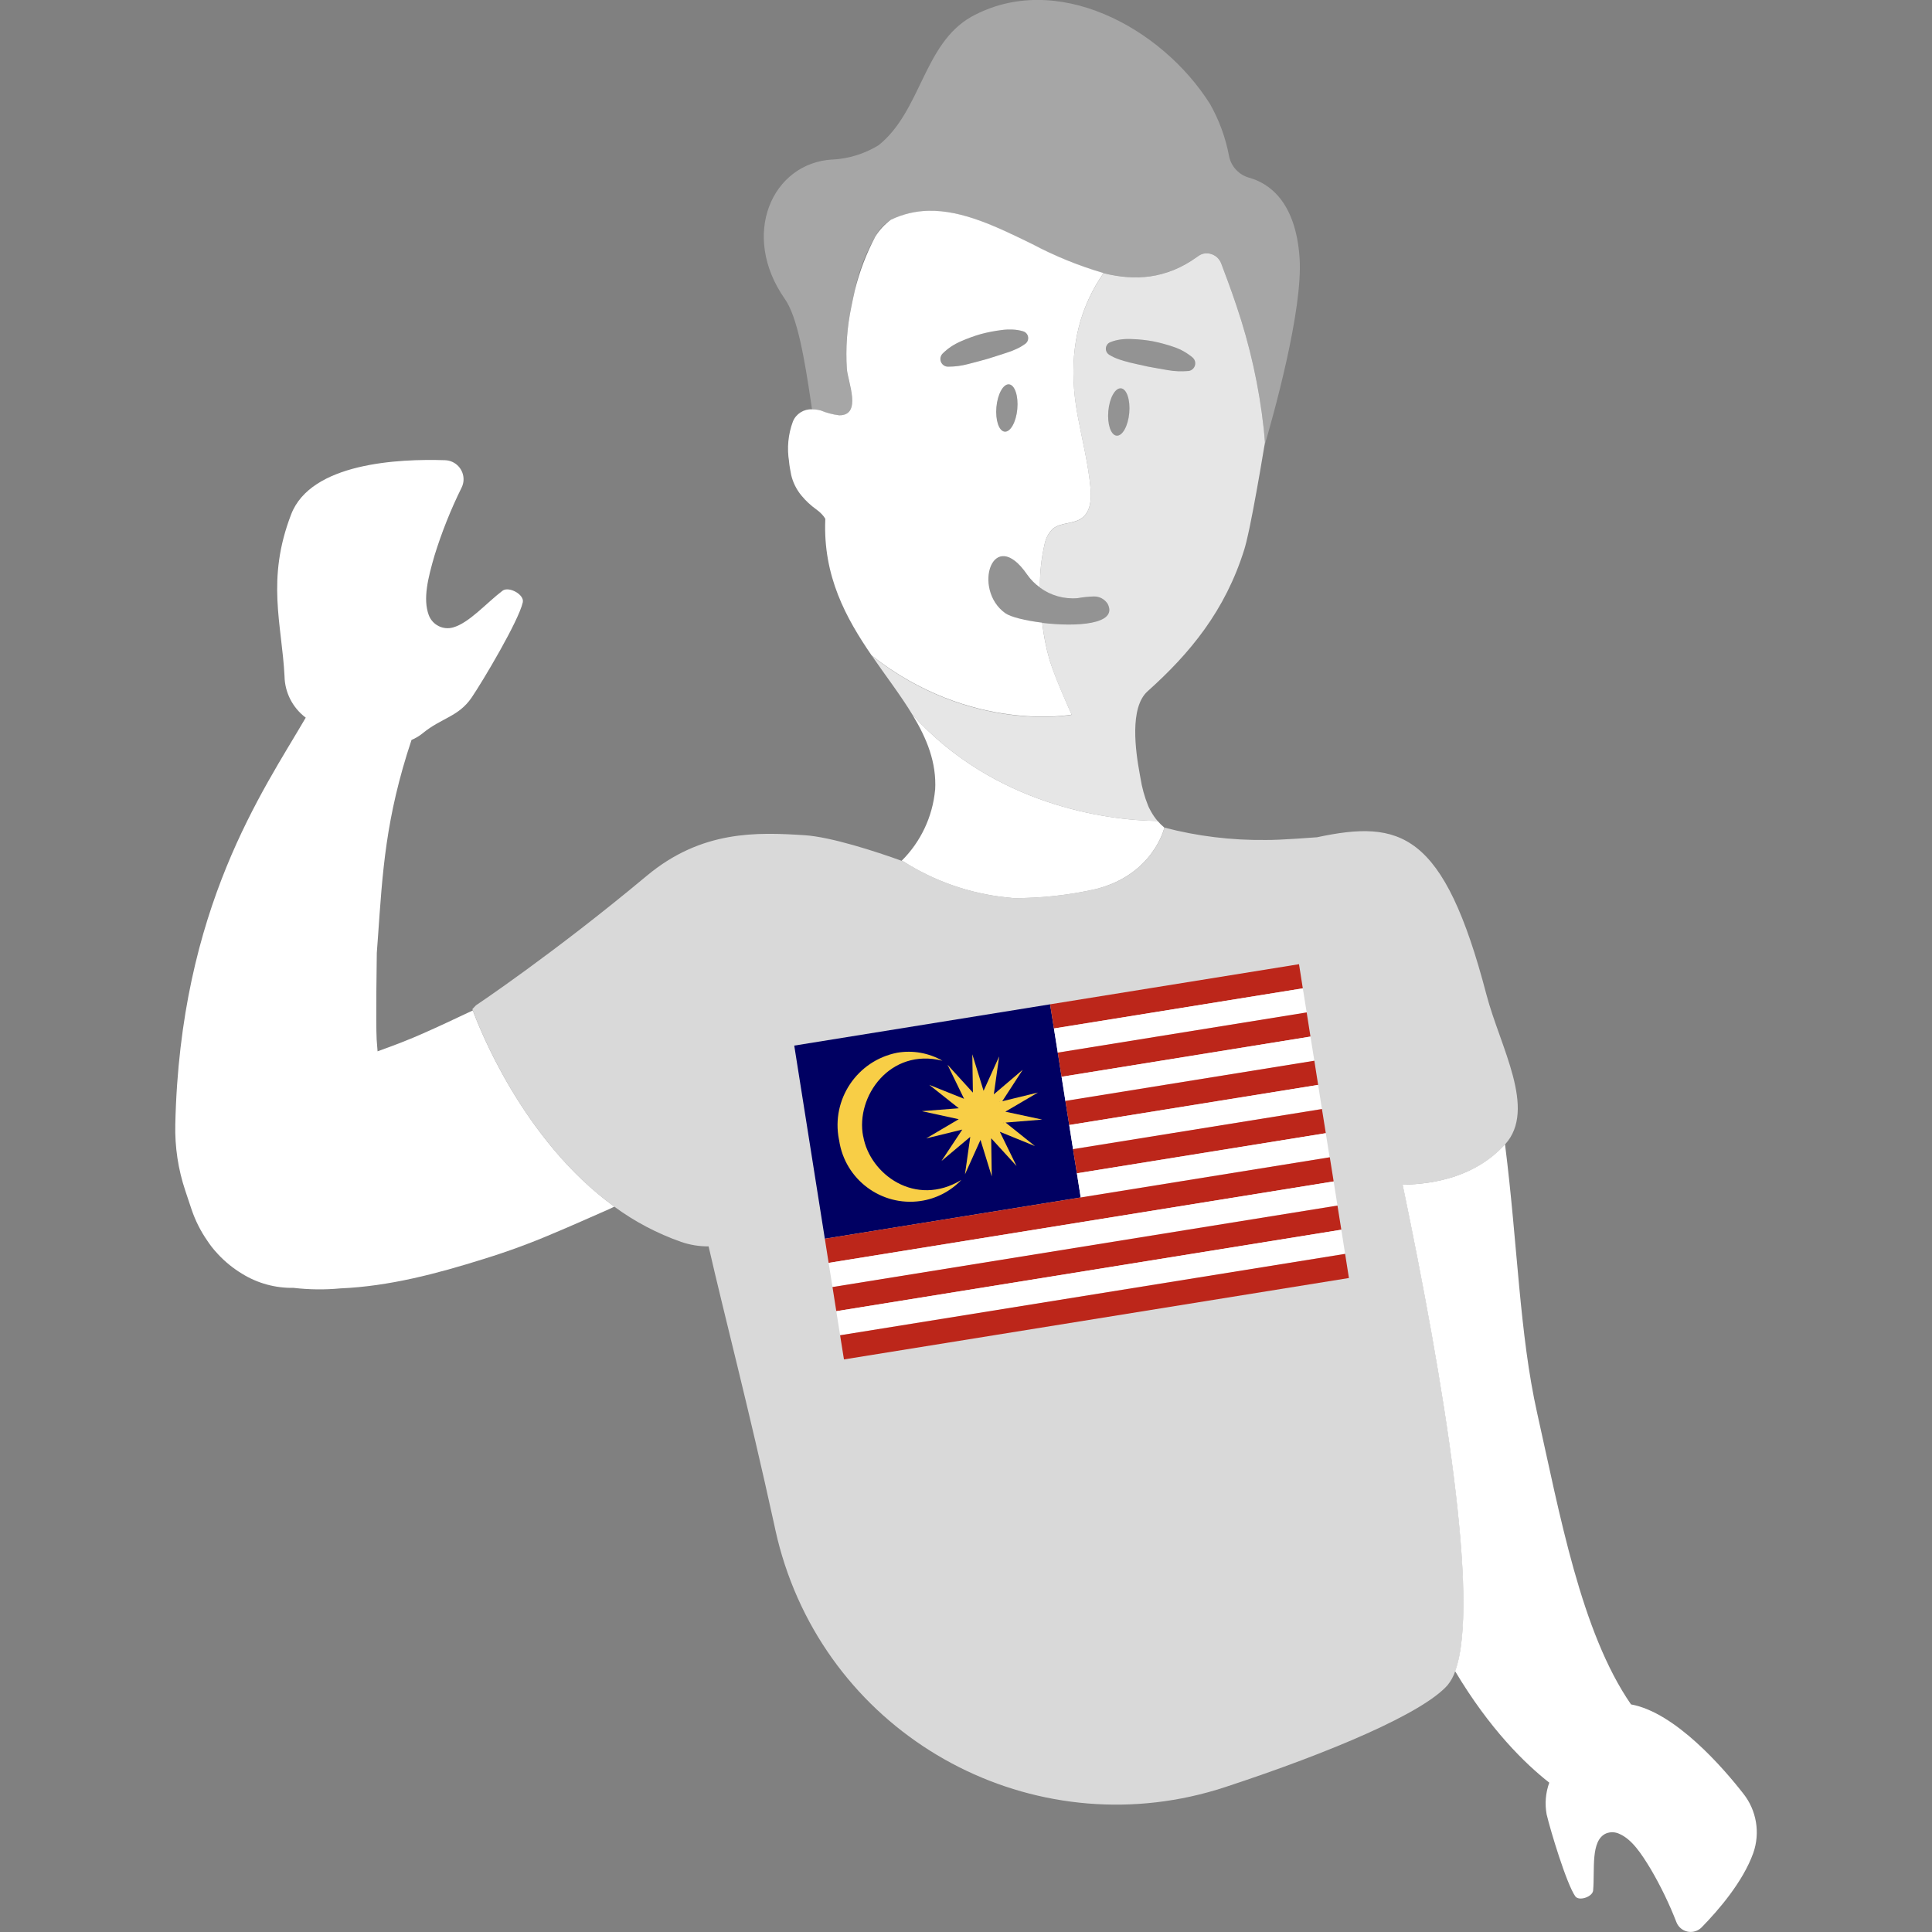 <svg viewBox="0 0 300 300" xmlns="http://www.w3.org/2000/svg"><rect x="0" y="0" width="300" height="300" fill="#808080" stroke="none"/><g fill="#fff"><path d="m 145.21 122.67 c .24 -4.26 -1.29 -7.99 -3.51 -11.66 12.61 13.94 30.01 16.38 38.05 16.47 .32 .37 .67 .72 1.05 1.03 0 0 -1.64 7.27 -10.62 9.54 -4.19 .95 -8.47 1.42 -12.76 1.41 l -1.17 -.12 c -5.7 -.6 -11.18 -2.52 -16.01 -5.6 l -.11 -.04 -.12 -.04 c 2.96 -2.94 4.8 -6.83 5.19 -10.99 z"/><path d="m 129.24 24.78 c 2.53 -.13 4.99 -.89 7.16 -2.21 6.64 -5.28 6.97 -15.71 14.4 -19.95 13.15 -7.27 29.58 1.61 37.1 13.54 1.41 2.5 2.41 5.22 2.94 8.05 .32 1.64 1.54 2.95 3.15 3.39 2.92 .82 7.2 3.54 7.81 12.45 .55 8.12 -4.15 24.75 -5.48 29.26 .07 -.39 .1 -.62 .1 -.62 -.05 -.73 -.12 -1.44 -.19 -2.15 -.71 -6.48 -2.13 -12.87 -4.22 -19.04 -.94 -2.82 -1.81 -5.1 -2.39 -6.62 -.29 -.75 -.93 -1.31 -1.72 -1.49 -.62 -.16 -1.27 -.03 -1.79 .34 -.07 .05 -.13 .09 -.2 .14 -.26 .19 -.52 .36 -.79 .53 -4.62 3 -9.21 3.15 -13.77 2.01 -3.83 -1.12 -7.55 -2.63 -11.07 -4.5 -5.43 -2.65 -10.81 -5.29 -16.13 -5.17 -2.02 .04 -4 .52 -5.82 1.39 -1.03 .62 -1.87 1.52 -2.41 2.6 -1.52 2.59 -2.6 5.42 -3.19 8.37 -.21 .89 -.38 1.75 -.54 2.52 -.67 3.18 -.91 6.45 -.7 9.69 .15 1.97 2.4 7.21 -1.18 7.19 -.99 -.12 -1.95 -.37 -2.87 -.75 -.44 -.12 -.9 -.18 -1.35 -.18 -.05 -.35 -.1 -.69 -.15 -1.03 -1.05 -7.08 -2.14 -13.35 -4.06 -16.1 -7.01 -10 -1.96 -21.14 7.36 -21.67 z" opacity=".3"/><path d="m 47.48 111.44 c -2.04 -1.53 -3.26 -3.91 -3.3 -6.46 -.41 -8.04 -2.87 -15 1.03 -25.11 3.08 -8 16.67 -8.65 23.91 -8.41 1.64 .06 2.91 1.43 2.86 3.06 -.01 .42 -.12 .82 -.3 1.19 -1.69 3.42 -3.11 6.98 -4.23 10.62 -.98 3.4 -1.81 6.65 -.87 9.19 .58 1.53 2.23 2.36 3.8 1.9 2.49 -.71 5.15 -3.79 7.65 -5.69 .97 -.74 3.42 .59 3.15 1.79 -.63 2.87 -6.19 12.21 -7.94 14.79 -2.05 3 -4.68 3.15 -7.58 5.53 -.53 .44 -1.13 .79 -1.76 1.06 -4.05 12.15 -4.5 20.53 -5.22 30.75 l -.17 2.31 s -.17 10.99 -.02 13.48 c .04 .61 .1 1.21 .14 1.81 1.26 -.45 2.51 -.92 3.75 -1.4 2.32 -.9 4.59 -1.94 6.84 -2.98 l 4.2 -1.97 c .76 2.1 7.57 20.04 21.97 30.47 -.27 .13 -.55 .27 -.82 .39 -2.92 1.27 -5.66 2.52 -8.74 3.8 -3.5 1.5 -7.08 2.81 -10.71 3.93 -7.26 2.28 -14.7 4.25 -22.26 4.57 -2.42 .23 -4.86 .2 -7.27 -.08 -2.83 .05 -5.61 -.71 -8.01 -2.2 -1.38 -.83 -2.64 -1.86 -3.74 -3.04 l -.01 -.01 c -.04 -.05 -.08 -.1 -.13 -.15 -.55 -.58 -1.04 -1.21 -1.48 -1.88 -1.07 -1.53 -1.91 -3.21 -2.5 -4.97 l -.95 -2.85 c -1.11 -3.31 -1.63 -6.79 -1.55 -10.28 .75 -33.67 13.65 -51.81 20.26 -63.17 z"/><path d="m 253.27 264.67 c -7.78 -11.24 -11.09 -29.67 -14.57 -45.2 -2.77 -12.38 -3.03 -26.21 -5 -41.78 -4.43 4.9 -10.74 6.19 -15.9 6.27 6.39 30.67 12.06 64.97 8.15 75.54 5.37 9.01 10.88 14.38 14.62 17.31 -.57 1.58 -.71 3.27 -.41 4.92 .57 2.44 3.09 10.8 4.45 12.73 .57 .8 2.68 .08 2.77 -.9 .29 -3.26 -.44 -7.75 2 -8.86 .67 -.27 1.42 -.25 2.07 .06 1.96 .85 3.42 3.07 4.87 5.46 1.55 2.65 2.89 5.41 4 8.27 .49 1.22 1.87 1.82 3.09 1.33 .31 -.12 .59 -.31 .82 -.54 2.61 -2.66 6.41 -7.07 8.01 -11.52 1.11 -3.14 .53 -6.64 -1.54 -9.25 -3.12 -4 -10.56 -12.6 -17.43 -13.85 z"/><path d="m 122.53 71.71 v .04 c .02 .25 .06 .51 .1 .76 .02 .1 .03 .2 .05 .3 .05 .28 .1 .57 .16 .86 v .02 c .27 1.19 .82 2.31 1.6 3.25 .68 .83 1.47 1.56 2.34 2.18 .29 .21 .56 .44 .81 .7 .21 .22 .4 .47 .56 .73 v .13 c -.36 8.79 3.22 15.3 7.2 21.1 15.39 12.13 31.06 9.19 31.06 9.19 s -2.55 -5.58 -3.44 -8.51 c -.54 -1.89 -.92 -3.82 -1.14 -5.77 -2.61 -.32 -4.9 -.88 -5.74 -1.48 -5.18 -3.71 -1.93 -13.75 3.42 -5.97 .54 .77 1.21 1.44 1.98 1.99 -.04 -2.26 .2 -4.51 .71 -6.71 .17 -.91 .6 -1.74 1.25 -2.39 1.25 -1.05 3.23 -.72 4.55 -1.69 1.34 -.99 1.49 -2.92 1.34 -4.59 -.34 -3.81 -1.3 -7.53 -2 -11.29 -1.49 -7.98 -.28 -13.87 1.79 -18.29 .63 -1.35 1.38 -2.64 2.23 -3.87 -3.83 -1.12 -7.55 -2.63 -11.07 -4.5 -5.43 -2.65 -10.81 -5.29 -16.13 -5.17 -2.02 .04 -4 .52 -5.82 1.39 -.96 .71 -1.78 1.59 -2.41 2.6 -1.4 2.65 -2.47 5.46 -3.19 8.37 -.21 .89 -.38 1.75 -.54 2.52 -.67 3.18 -.91 6.45 -.7 9.69 .15 1.97 2.4 7.21 -1.18 7.19 -.99 -.12 -1.95 -.37 -2.87 -.75 -.44 -.12 -.9 -.18 -1.35 -.18 -1.28 -.06 -2.47 .68 -2.97 1.87 -.75 2 -.95 4.16 -.6 6.26 z m 32.19 -8.5 c .19 -2.03 1.06 -3.61 1.96 -3.53 s 1.47 1.8 1.29 3.82 -1.06 3.61 -1.96 3.53 -1.47 -1.79 -1.29 -3.82 z m -7.53 -6.27 c -.66 -.01 -1.18 -.56 -1.17 -1.22 .01 -.3 .13 -.59 .33 -.8 .8 -.8 1.75 -1.44 2.79 -1.89 1.01 -.45 2.05 -.83 3.11 -1.14 1.07 -.29 2.16 -.5 3.26 -.64 .55 -.08 1.11 -.1 1.67 -.08 .58 .02 1.16 .11 1.71 .28 .58 .18 .9 .8 .72 1.38 -.07 .22 -.21 .41 -.39 .55 l -.02 .01 c -.45 .33 -.93 .61 -1.44 .83 -.47 .22 -.96 .41 -1.46 .56 -.99 .31 -1.96 .65 -2.94 .94 s -1.98 .53 -2.98 .8 c -1.03 .28 -2.1 .42 -3.17 .42 z"/><path d="m 135.36 101.79 c 2.2 3.2 4.51 6.19 6.34 9.22 12.61 13.94 30.01 16.38 38.05 16.47 -.37 -.43 -.7 -.9 -.98 -1.4 -.09 -.16 -.17 -.32 -.26 -.48 s -.16 -.32 -.23 -.49 c -.56 -1.39 -.96 -2.83 -1.19 -4.31 -.04 -.19 -.07 -.39 -.11 -.61 -.65 -3.54 -1.62 -10.31 1.22 -12.85 6.58 -5.89 12.06 -12.51 15.03 -22.07 .1 -.32 .2 -.72 .32 -1.19 .08 -.34 .17 -.73 .26 -1.13 .08 -.35 .15 -.72 .24 -1.1 .17 -.84 .35 -1.74 .53 -2.68 .74 -3.88 1.48 -8.26 1.74 -9.85 .06 -.39 .1 -.62 .1 -.62 -.05 -.73 -.12 -1.44 -.19 -2.15 -.71 -6.48 -2.13 -12.87 -4.22 -19.04 -.94 -2.82 -1.82 -5.1 -2.39 -6.62 -.29 -.75 -.93 -1.31 -1.72 -1.49 -.62 -.16 -1.27 -.03 -1.79 .34 -.07 .05 -.13 .09 -.2 .14 -4.89 3.51 -9.74 3.74 -14.55 2.54 -.85 1.22 -1.6 2.52 -2.23 3.87 -2.07 4.42 -3.28 10.31 -1.79 18.29 .7 3.76 1.66 7.48 2 11.29 .15 1.66 0 3.6 -1.34 4.59 -1.32 .97 -3.3 .63 -4.55 1.69 -.65 .65 -1.09 1.49 -1.25 2.39 -.51 2.2 -.75 4.45 -.71 6.71 1.68 1.23 3.76 1.81 5.84 1.63 .84 -.15 1.68 -.24 2.53 -.26 .87 -.02 1.68 .42 2.14 1.15 1.65 3.21 -4.89 3.59 -10.16 2.95 .22 1.95 .6 3.88 1.14 5.77 .88 2.94 3.44 8.51 3.44 8.51 s -15.68 2.95 -31.06 -9.19 z m 39.91 -45.55 c -.51 -.11 -1.01 -.26 -1.51 -.44 -.53 -.18 -1.03 -.41 -1.5 -.7 l -.02 -.01 c -.52 -.32 -.68 -1 -.36 -1.51 .12 -.2 .3 -.35 .52 -.44 .54 -.22 1.1 -.36 1.68 -.43 .55 -.07 1.11 -.09 1.67 -.06 1.11 .04 2.21 .15 3.3 .35 1.09 .22 2.15 .51 3.2 .87 1.08 .36 2.07 .92 2.94 1.65 .5 .43 .55 1.19 .11 1.69 -.2 .23 -.47 .37 -.77 .4 h -.02 c -1.07 .09 -2.14 .05 -3.2 -.14 -1.01 -.19 -2.04 -.34 -3.04 -.54 s -2 -.46 -3.02 -.68 z m -1.88 11.41 c -.9 -.08 -1.47 -1.79 -1.29 -3.82 s 1.06 -3.61 1.96 -3.53 1.47 1.8 1.29 3.82 -1.06 3.61 -1.96 3.53 z" opacity=".8"/><path d="m 156.68 59.68 c .9 .08 1.47 1.79 1.29 3.82 s -1.06 3.61 -1.96 3.53 -1.47 -1.79 -1.29 -3.82 1.06 -3.61 1.96 -3.53 z" opacity=".15"/><path d="m 172.1 63.83 c .18 -2.03 1.06 -3.61 1.96 -3.53 s 1.47 1.79 1.29 3.82 -1.06 3.61 -1.96 3.53 -1.47 -1.79 -1.29 -3.82 z" opacity=".15"/><path d="m 173.77 55.81 c -.53 -.18 -1.03 -.41 -1.5 -.7 l -.02 -.01 c -.52 -.32 -.68 -1 -.36 -1.51 .12 -.2 .3 -.35 .52 -.44 .54 -.22 1.1 -.36 1.68 -.43 .55 -.07 1.11 -.09 1.67 -.06 1.11 .04 2.21 .15 3.3 .35 1.09 .22 2.15 .51 3.2 .87 1.08 .36 2.07 .92 2.94 1.65 .5 .43 .55 1.19 .12 1.68 -.2 .23 -.47 .37 -.77 .4 h -.02 c -1.07 .1 -2.14 .05 -3.2 -.14 -1.01 -.19 -2.03 -.34 -3.04 -.54 -1.01 -.19 -2 -.46 -3.01 -.68 -.51 -.11 -1.01 -.26 -1.51 -.44 z" opacity=".15"/><path d="m 149.15 53.03 c 1.01 -.45 2.05 -.83 3.11 -1.14 1.07 -.29 2.16 -.5 3.26 -.64 .55 -.08 1.11 -.1 1.66 -.08 .58 .02 1.16 .11 1.71 .28 .58 .18 .9 .8 .72 1.38 -.07 .22 -.21 .41 -.39 .55 l -.02 .01 c -.45 .33 -.93 .61 -1.44 .83 -.47 .22 -.96 .41 -1.46 .56 -.99 .31 -1.95 .66 -2.94 .94 s -1.98 .53 -2.98 .8 c -1.03 .28 -2.1 .42 -3.17 .42 h -.02 c -.66 -.02 -1.18 -.56 -1.17 -1.22 .01 -.3 .13 -.58 .33 -.8 .81 -.8 1.75 -1.44 2.79 -1.89 z" opacity=".15"/><path d="m 159.51 89.25 c .54 .77 1.21 1.44 1.98 1.99 1.68 1.23 3.76 1.81 5.84 1.63 .84 -.15 1.68 -.24 2.53 -.26 .87 -.02 1.68 .42 2.14 1.15 1.65 3.21 -4.89 3.59 -10.16 2.95 -2.61 -.32 -4.9 -.89 -5.74 -1.48 -5.19 -3.71 -1.94 -13.75 3.42 -5.97 z" opacity=".15"/><path d="m 140.14 133.7 l .11 .04 c 4.83 3.08 10.31 5 16.01 5.6 l 1.17 .12 c 4.29 .01 8.57 -.47 12.76 -1.41 8.99 -2.27 10.62 -9.54 10.62 -9.54 5.12 1.34 10.4 1.98 15.69 1.92 2.14 .04 8 -.42 8 -.42 12.93 -2.75 19.69 -.9 26.31 24.42 2.13 8.14 7.86 17.78 2.91 23.26 -4.43 4.9 -10.74 6.19 -15.9 6.27 6.39 30.67 12.06 64.97 8.15 75.54 -.27 .79 -.67 1.53 -1.19 2.17 -3.81 4.33 -18.02 10.4 -34.54 15.83 -28.42 9.34 -59.03 -6.12 -68.37 -34.54 -.57 -1.74 -1.06 -3.51 -1.45 -5.3 -.07 -.33 -.15 -.67 -.22 -1.01 -3.97 -18.16 -7.66 -32.14 -10.17 -43.11 -1.45 .01 -2.9 -.23 -4.27 -.7 -3.7 -1.3 -7.2 -3.14 -10.36 -5.46 -14.4 -10.43 -21.2 -28.36 -21.97 -30.47 -.05 -.13 -.08 -.22 -.08 -.22 l .55 -.58 s 12.03 -8.02 26.52 -20.11 c 8.53 -7.12 17.12 -6.78 24.5 -6.31 4.12 .26 11.08 2.53 15.1 3.98" opacity=".7"/></g><path d="m 167.81 185.94 l -39.73 6.41 -4.75 -29.99 39.73 -6.41 z" fill="#000062"/><path d="m 134.03 176.46 c -1.21 -6.18 4.17 -13.8 12.31 -11.75 -2.13 -1.22 -4.62 -1.66 -7.04 -1.24 -6.21 1.23 -10.25 7.25 -9.03 13.46 .01 .04 .02 .09 .03 .13 .89 6.09 6.55 10.32 12.65 9.43 2.41 -.35 4.64 -1.5 6.33 -3.27 -7.13 4.33 -14.22 -.89 -15.24 -6.77 z" fill="#f8ce46"/><path d="m 156.15 174.31 l 5.69 -.46 -5.73 -1.23 5.06 -2.97 -5.54 1.35 3.18 -4.89 -4.49 3.82 .83 -5.89 -2.42 5.34 -1.75 -5.67 .09 5.95 -3.94 -4.33 2.57 5.29 -5.4 -2.16 4.58 3.63 -5.74 .45 5.73 1.25 -5.05 2.98 5.6 -1.37 -3.23 4.88 4.47 -3.75 -.82 5.82 2.41 -5.35 1.75 5.68 -.09 -5.93 3.94 4.31 -2.6 -5.32 5.45 2.22 -4.54 -3.64 z m -.4 .13 c .02 -.05 .03 -.09 .05 -.14 v .04 h .01 z m -.47 -3.34 c -.02 -.03 -.04 -.06 -.07 -.09 l .07 .06 h -.01 z" fill="#f8ce46"/><path d="m 202.3 153.47 l -38.65 6.23 -.59 -3.75 38.65 -6.23 z" fill="#bc261a"/><path d="m 202.9 157.21 l -38.65 6.24 -.6 -3.75 38.65 -6.23 z" fill="#fff"/><path d="m 203.49 160.96 l -38.65 6.24 -.59 -3.75 38.65 -6.24 z" fill="#bc261a"/><path d="m 204.09 164.71 l -38.66 6.24 -.59 -3.75 38.65 -6.24 z" fill="#fff"/><path d="m 204.68 168.46 l -38.65 6.23 -.6 -3.74 38.66 -6.24 z" fill="#bc261a"/><path d="m 205.27 172.21 l -38.65 6.23 -.59 -3.75 38.65 -6.23 z" fill="#fff"/><path d="m 205.87 175.96 l -38.65 6.23 -.6 -3.75 38.65 -6.23 z" fill="#bc261a"/><path d="m 206.46 179.71 l -38.65 6.23 -.59 -3.75 38.65 -6.23 z" fill="#fff"/><path d="m 207.09 183.45 l -78.42 12.65 -.59 -3.75 78.41 -12.65 z" fill="#bc261a"/><path d="m 207.68 187.2 l -78.41 12.65 -.6 -3.75 78.42 -12.65 z" fill="#fff"/><path d="m 208.28 190.95 l -78.42 12.65 -.59 -3.75 78.41 -12.65 z" fill="#bc261a"/><path d="m 208.87 194.7 l -78.42 12.64 -.59 -3.74 78.42 -12.65 z" fill="#fff"/><path d="m 209.46 198.45 l -78.41 12.64 -.6 -3.75 78.42 -12.64 z" fill="#bc261a"/></svg>